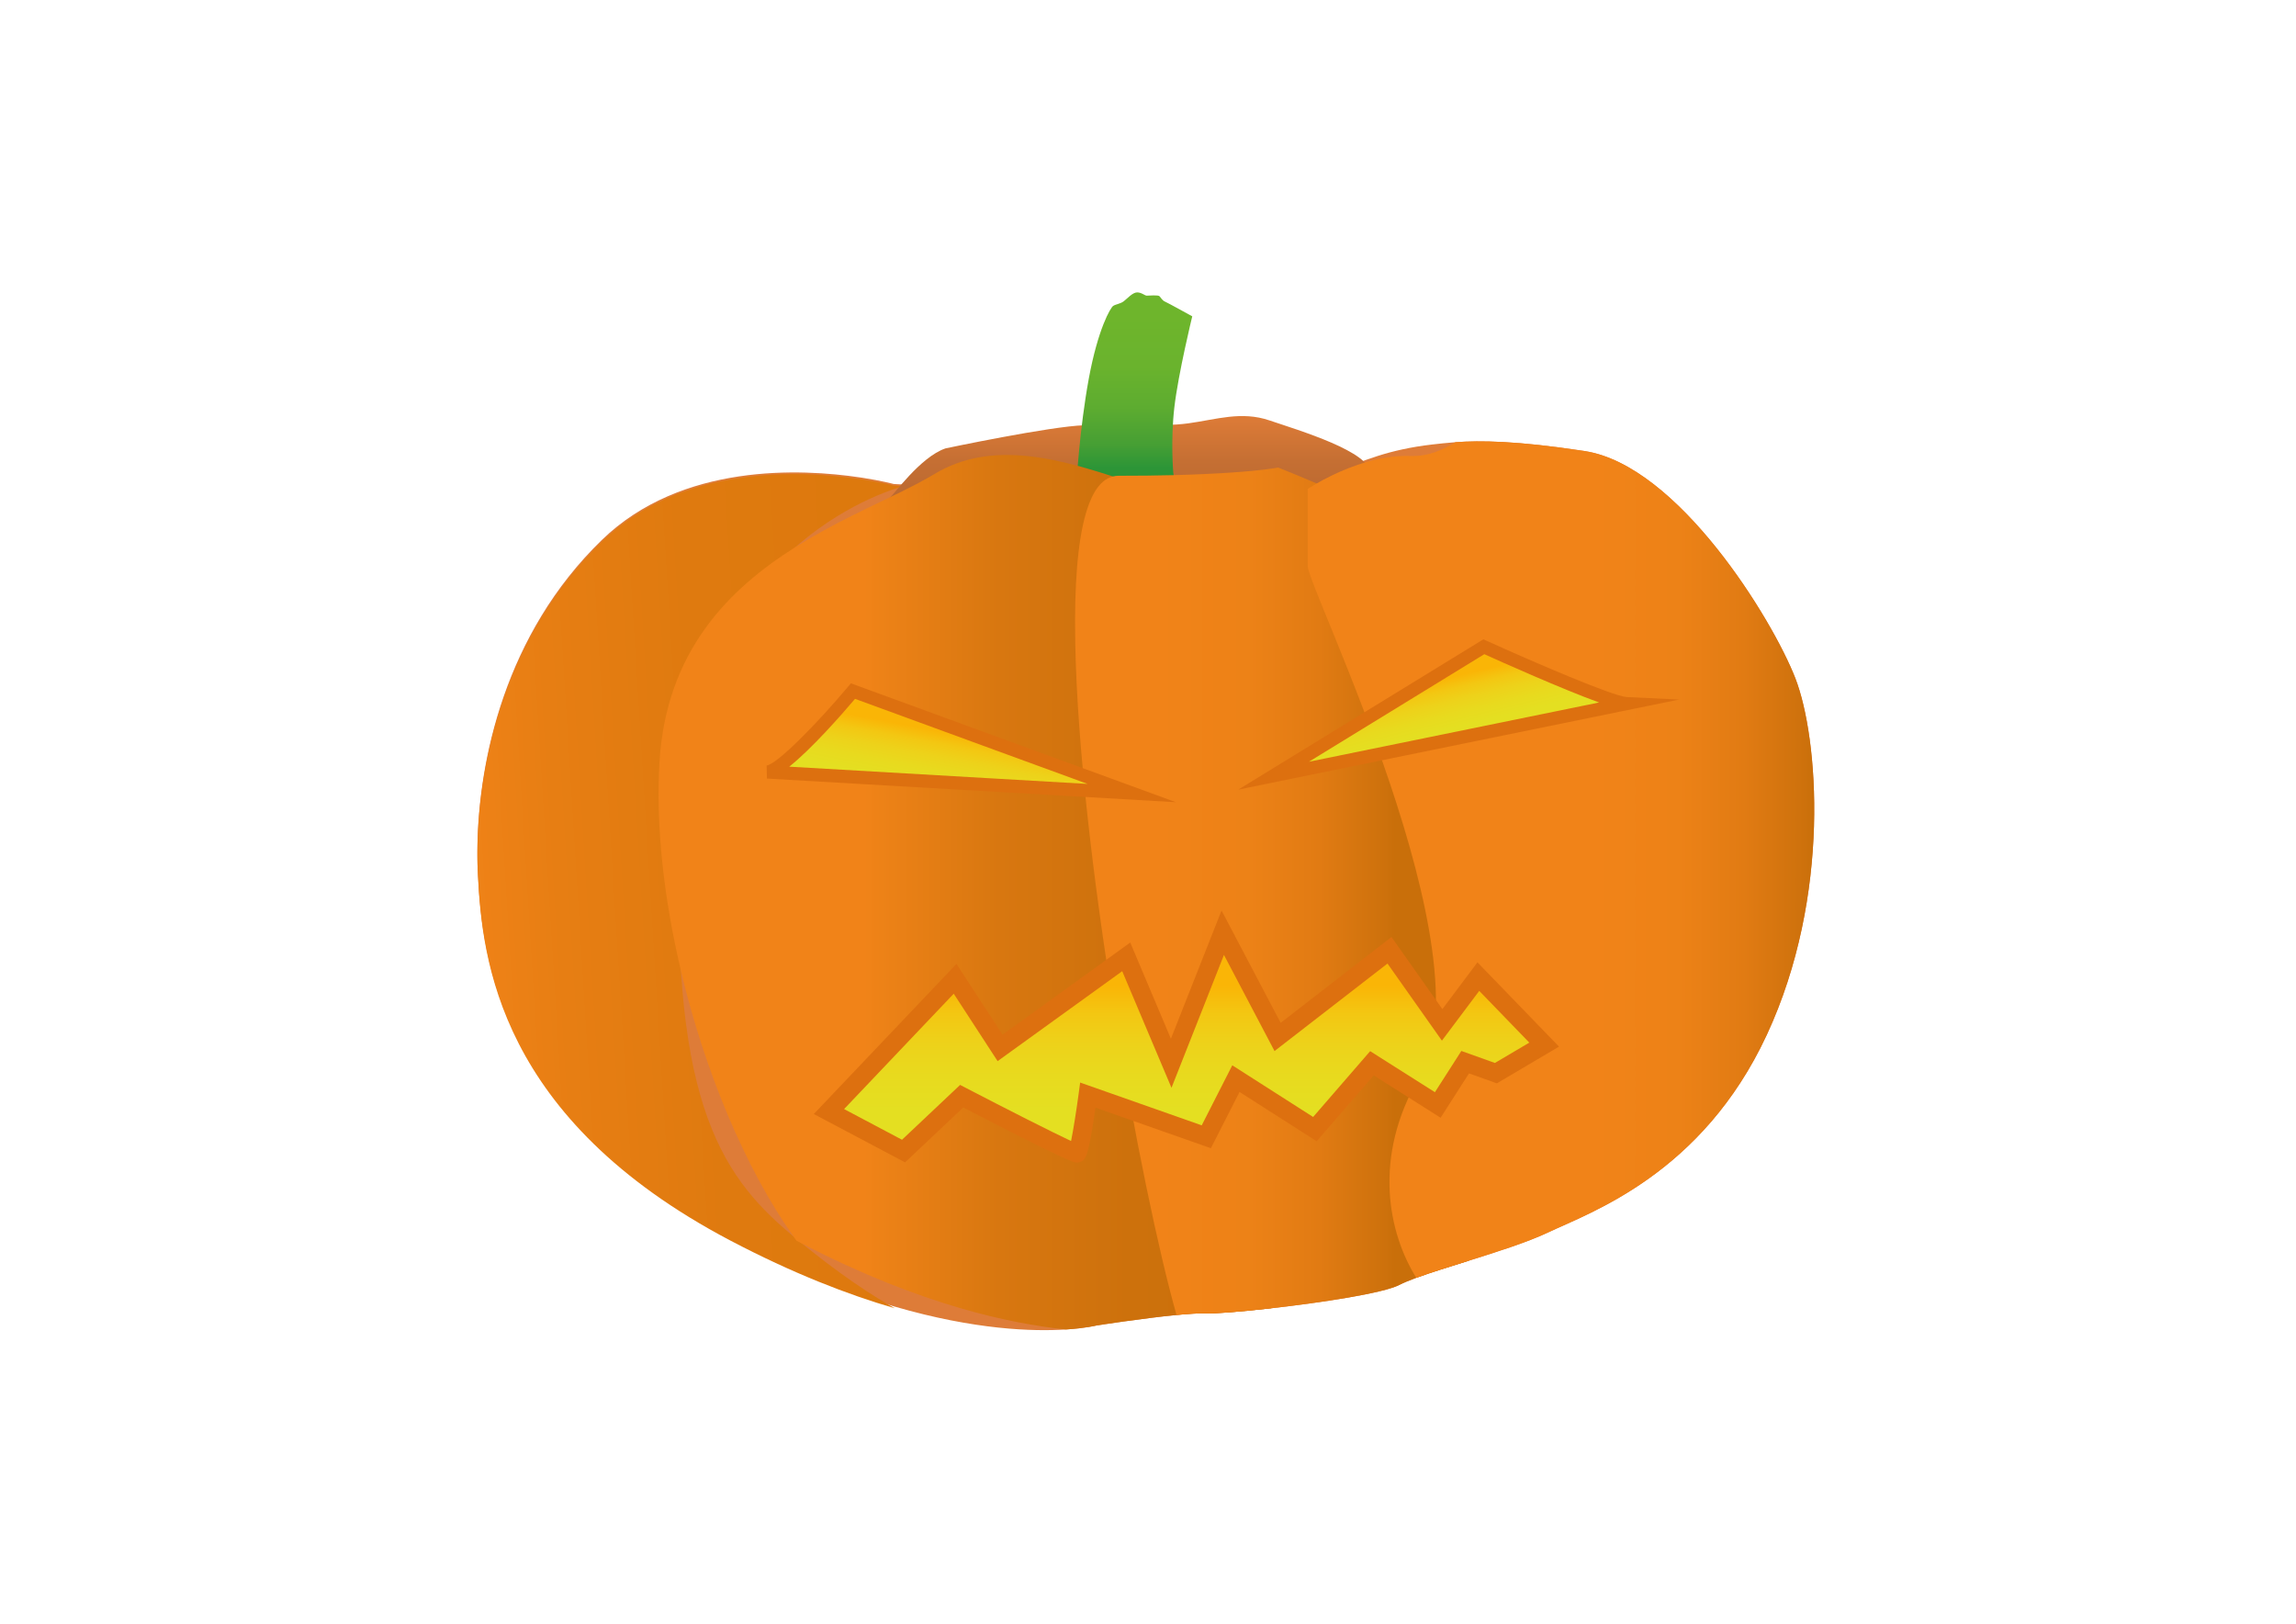 <?xml version="1.0" ?><!DOCTYPE svg  PUBLIC '-//W3C//DTD SVG 1.1//EN'  'http://www.w3.org/Graphics/SVG/1.1/DTD/svg11.dtd'><svg enable-background="new 0 0 841.89 595.28" id="Layer_1" version="1.1" viewBox="0 0 841.89 595.28" xml:space="preserve" xmlns="http://www.w3.org/2000/svg" xmlns:xlink="http://www.w3.org/1999/xlink"><path d="M647.858,379.363c-23.723,51.066-64.75,65.16-80.05,72.4c-7.578,3.596-18.776,7.168-29.298,10.45  c-7.192,2.268-14.046,4.368-19.186,6.25c-2.534,0.941-4.658,1.81-6.202,2.606c-5.768,3.017-28.501,6.492-46.988,8.567  c-11.222,1.279-20.875,2.027-24.206,1.882h-0.314c-2.341-0.072-6.009,0.169-10.208,0.579c-12.405,1.207-29.298,3.837-29.298,3.837  s-3.861,0.99-11.246,1.472c-11.994,0.772-33.352,0.169-62.747-8.374c-0.748-0.217-1.472-0.434-2.244-0.676h-0.024  c-16.821-5.044-36.224-12.694-57.944-24.109c-0.048-0.024-0.096-0.048-0.145-0.072c-0.169-0.096-0.362-0.193-0.531-0.289  c-84.37-44.598-90.38-102.76-91.972-133.265c-0.072-1.255-0.121-2.558-0.169-3.885c-0.048-2.075-0.048-4.223-0.024-6.468  c0.459-31.277,10.015-77.782,45.636-112.317c29.274-28.381,73.341-26.112,94.603-22.927c0.29,0.048,0.579,0.096,0.845,0.121  c7.168,1.11,11.536,2.293,11.536,2.293c1.134,0.072,2.317,0.145,3.523,0.169c0.676,0.024,1.351,0.048,2.051,0.024  c0.796,0.024,1.593,0.024,2.413,0.024c1.762-0.024,3.548-0.048,5.382-0.096h0.024c3.934-0.096,8.036-0.241,12.308-0.314  c13.008-0.217,27.367,0.29,41.365,5.358c1.11,0.386,2.22,0.82,3.33,1.279c0.459,0.193,0.893,0.386,1.351,0.579  c0.579,0.265,1.158,0.531,1.738,0.796c0,0.024,0,0.024,0.024,0.024c4.537,2.148,9.026,4.851,13.37,8.254  c0.7,0.531,1.472,0.845,2.365,0.965c1.738,0.241,3.861-0.241,6.202-1.255c0.096-0.024,0.193-0.072,0.29-0.121  c1.786-0.772,3.692-1.834,5.671-3.089h0.024c1.11-0.7,2.22-1.448,3.355-2.244c1.762-1.231,3.548-2.558,5.309-3.958  c4.609-3.548,9.146-7.409,13.008-10.546c4.416-3.572,7.94-6.178,9.629-6.299c6.033-0.41,14.07,8.205,22.106,7.819  c2.172-0.121,4.489-0.82,7.216-1.834h0.024c0.241-0.096,0.483-0.193,0.724-0.29c3.91-1.52,8.64-3.62,14.794-5.551  c5.382-1.714,11.922-3.258,19.91-4.175c2.462-0.265,5.189-0.603,8.543-0.845c8.978-0.652,22.444-0.555,47.35,3.258  c34.197,5.237,68.78,61.54,77.227,83.26C666.754,270.353,671.581,328.273,647.858,379.363z" fill="#DE7C38"/><linearGradient gradientUnits="userSpaceOnUse" id="SVGID_1_" x1="324.733" x2="144.06" y1="325.645" y2="336.88"><stop offset="0" style="stop-color:#DD790D"/><stop offset="0.366" style="stop-color:#DF7A0F"/><stop offset="0.66" style="stop-color:#E77E13"/><stop offset="0.875" style="stop-color:#F18318"/></linearGradient><path d="M290.08,452.56c18.052,15.18,31.373,23.385,38.034,27.078c-17.352-5.044-37.503-12.863-60.213-24.785  c-0.048-0.024-0.096-0.048-0.145-0.072c-84.877-44.647-90.91-102.977-92.503-133.554c-1.617-30.553,5.623-84.056,45.443-122.67  c29.274-28.381,73.341-26.112,94.603-22.927c7.674,1.134,12.38,2.413,12.38,2.413c1.134,0.072,2.317,0.145,3.523,0.169  c-14.383,4.247-77.275,28.019-81.547,119.895C244.83,401.879,263.533,430.236,290.08,452.56z" fill="url(#SVGID_1_)"/><linearGradient gradientUnits="userSpaceOnUse" id="SVGID_2_" x1="414.365" x2="414.365" y1="239.627" y2="152.534"><stop offset="0.392" style="stop-color:#B5662F"/><stop offset="0.624" style="stop-color:#B96830"/><stop offset="0.811" style="stop-color:#C56F33"/><stop offset="0.981" style="stop-color:#DB7A37"/><stop offset="1" style="stop-color:#DE7C38"/></linearGradient><path d="M346.699,164.383c0,0,38.493-8.122,50.878-8.475c12.385-0.353,27.782,0.706,38.158-0.706  c10.376-1.413,19.414-4.591,29.79-1.059s37.598,11.555,36.929,19.677c-0.669,8.122-97.848,80.965-114.584,62.956  c-16.736-18.01-62.593-54.029-61.589-54.382C327.285,182.04,337.327,167.561,346.699,164.383z" fill="url(#SVGID_2_)"/><linearGradient gradientUnits="userSpaceOnUse" id="SVGID_3_" x1="415.938" x2="415.938" y1="196.645" y2="107.201"><stop offset="0.28" style="stop-color:#2C9537"/><stop offset="0.376" style="stop-color:#469F34"/><stop offset="0.528" style="stop-color:#5DAC30"/><stop offset="0.695" style="stop-color:#6AB32D"/><stop offset="0.903" style="stop-color:#6EB52C"/></linearGradient><path d="M417.635,194.479c0,0-6.712-8.879-11.991-11.803s-10.935-5.414-10.935-5.414  s1.131-20.033,4.525-38.442c3.394-18.409,7.994-25.989,8.899-26.638s2.64-0.758,3.922-1.733c1.282-0.975,3.243-3.249,4.902-3.249  c1.659,0,2.79,1.191,3.545,1.191c0.754,0,4.223-0.325,4.676,0.217c0.452,0.541,1.131,1.624,1.961,1.949  c0.83,0.325,10.03,5.414,10.03,5.414s-5.128,21.008-6.561,33.352c-1.433,12.345-0.377,24.148-0.377,24.148s1.659,8.988,2.036,9.529  l-8.371,10.937c0,0-1.961,2.707-3.092,2.707S419.143,195.995,417.635,194.479z" fill="url(#SVGID_3_)"/><linearGradient gradientUnits="userSpaceOnUse" id="SVGID_4_" x1="472.391" x2="241.479" y1="327.103" y2="327.103"><stop offset="0" style="stop-color:#C96F0A"/><stop offset="0.255" style="stop-color:#CD710C"/><stop offset="0.46" style="stop-color:#D87710"/><stop offset="0.647" style="stop-color:#ED8217"/><stop offset="0.674" style="stop-color:#F18318"/></linearGradient><path d="M466.133,479.637c-11.222,1.279-20.875,2.027-24.206,1.882h-0.314  c-2.341-0.072-6.009,0.169-10.208,0.579c-12.405,1.207-29.298,3.837-29.298,3.837s-3.861,0.99-11.246,1.472  c-10.643-1.11-23.578-3.403-38.613-7.771c-16.749-4.875-36.128-12.332-57.896-23.578c-0.024,0-0.048,0-0.072-0.024  c-0.748-0.386-1.496-0.796-2.244-1.182c-0.241-0.313-0.459-0.652-0.676-0.965c-0.145-0.193-0.29-0.41-0.435-0.627  c-17.569-24.785-32.508-60.527-41.244-97.306c0-0.024,0-0.024,0-0.048v-0.024c-6.202-26.185-9.267-52.852-7.868-76.479  c2.413-40.472,25.292-63.398,49.908-78.868c13.66-8.591,27.826-14.866,39.362-20.538l0.024-0.024  c0.048-0.024,0.072-0.048,0.121-0.072c1.52-0.748,3.017-1.496,4.441-2.244c1.303-0.676,2.558-1.351,3.765-2.027  c0.29-0.169,0.555-0.314,0.845-0.483c0.796-0.434,1.569-0.893,2.293-1.327c10.667-6.444,22.251-7.819,34.004-6.637  c6.516,0.652,13.104,2.1,19.62,3.885c0.845,0.241,1.714,0.483,2.558,0.724c3.161,0.917,6.275,1.882,9.364,2.896  c3.813,1.207,7.554,2.438,11.222,3.62c1.207,0.41,2.413,0.796,3.62,1.183c0.869,0.265,1.738,0.531,2.606,0.796  c1.665,0.507,3.33,0.989,4.971,1.448h0.024c1.472,0.41,2.896,0.796,4.32,1.134c1.014,0.241,1.979,0.579,2.896,0.965  c3.885,1.738,6.975,4.947,9.484,9.412c0.096,0.145,0.193,0.314,0.29,0.483c0.169,0.338,0.362,0.676,0.507,1.014  c1.327,2.558,2.462,5.478,3.451,8.712c0.989,3.161,1.834,6.661,2.63,10.426c0.241,1.231,0.459,2.486,0.7,3.765  c0.555,3.21,1.062,6.612,1.52,10.16c3.716,28.284,4.658,66.367,11.101,104.087C478.127,394.302,468.522,464.313,466.133,479.637z" fill="url(#SVGID_4_)"/><linearGradient gradientUnits="userSpaceOnUse" id="SVGID_5_" x1="394.192" x2="590.316" y1="326.752" y2="326.752"><stop offset="0.154" style="stop-color:#F18318"/><stop offset="0.322" style="stop-color:#ED8217"/><stop offset="0.457" style="stop-color:#E17B13"/><stop offset="0.58" style="stop-color:#CD710C"/><stop offset="0.598" style="stop-color:#C96F0A"/><stop offset="0.688" style="stop-color:#C96F0A"/></linearGradient><path d="M574.854,423.6c-15.566,19.065-25.364,29.346-36.345,38.613c-7.192,2.268-14.046,4.368-19.186,6.25  c-2.534,0.941-4.658,1.81-6.202,2.606c-5.768,3.017-28.501,6.492-46.988,8.567c-11.222,1.279-20.875,2.027-24.206,1.882h-0.314  c-2.341-0.072-6.009,0.169-10.208,0.579c-13.177-46.481-35.742-170.792-37.141-246.426c-0.048-2.896-0.072-5.695-0.072-8.447v-0.024  c0.072-18.462,1.617-33.328,5.165-42.547c0.024-0.072,0.048-0.121,0.072-0.193c0.603-1.569,1.279-2.968,2.003-4.175  c1.834-3.065,4.054-4.971,6.685-5.599c0.652-0.193,1.327-0.265,2.027-0.265c7.385,0,13.925-0.072,19.717-0.217  c8.567-0.217,15.47-0.555,20.924-0.917c12.935-0.845,17.883-1.882,17.883-1.882s5.889,2.317,14.142,5.84  c0.603,0.265,1.207,0.507,1.834,0.796c3.596,1.545,7.554,3.282,11.608,5.165c13.129,6.009,27.367,13.249,33.956,18.969  c13.877,12.067,50.077,50.68,54.3,98.947C588.731,349.389,598.987,394.036,574.854,423.6z" fill="url(#SVGID_5_)"/><linearGradient gradientUnits="userSpaceOnUse" id="SVGID_6_" x1="479.527" x2="665.24" y1="315.136" y2="315.136"><stop offset="0.564" style="stop-color:#F18318"/><stop offset="0.729" style="stop-color:#ED8217"/><stop offset="0.861" style="stop-color:#E17B13"/><stop offset="0.982" style="stop-color:#CD710C"/><stop offset="1" style="stop-color:#C96F0A"/></linearGradient><path d="M647.858,379.363c-23.723,51.066-64.75,65.16-80.05,72.4c-7.578,3.596-18.776,7.168-29.298,10.45  c-7.192,2.268-14.046,4.368-19.186,6.25c-10.136-16.218-16.314-44.043,1.231-73.824c25.943-44.043-41.027-179.19-41.027-187.034  v-24.978c0-2.075,0-3.379,0-3.379s1.182-0.821,3.282-2.003c1.496-0.869,3.451-1.931,5.768-3.041  c7.192-3.451,17.762-7.361,28.357-7.023c7.095,0.217,11.849-2.244,16.797-5.068c8.978-0.652,22.444-0.555,47.35,3.258  c34.197,5.237,68.78,61.54,77.227,83.26C666.754,270.353,671.581,328.273,647.858,379.363z" fill="url(#SVGID_6_)"/><g><linearGradient gradientTransform="matrix(0.983 0.186 -0.186 0.983 207.722 -68.222)" gradientUnits="userSpaceOnUse" id="SVGID_7_" x1="204.114" x2="204.114" y1="331.394" y2="296.401"><stop offset="0" style="stop-color:#E3E022"/><stop offset="0.195" style="stop-color:#E4DF21"/><stop offset="0.352" style="stop-color:#E8DA1E"/><stop offset="0.496" style="stop-color:#EDD21A"/><stop offset="0.63" style="stop-color:#F3C712"/><stop offset="0.759" style="stop-color:#FAB506"/></linearGradient><path d="M281.346,283.027c7.093-0.703,31.413-29.662,31.413-29.662l102.219,37.388L281.346,283.027z" fill="url(#SVGID_7_)"/><path d="M431.173,294.106l-149.966-8.671l-0.099-4.81c3.777-0.375,18.411-15.248,29.804-28.814l1.088-1.294   L431.173,294.106z M289.399,281.075l109.385,6.323l-85.269-31.187C308.507,262.112,297.67,274.474,289.399,281.075z" fill="#DD700F"/></g><g><linearGradient gradientTransform="matrix(-0.972 0.236 0.236 0.972 820.209 -98.501)" gradientUnits="userSpaceOnUse" id="SVGID_8_" x1="367.582" x2="367.582" y1="293.606" y2="261.026"><stop offset="0" style="stop-color:#E3E022"/><stop offset="0.195" style="stop-color:#E4DF21"/><stop offset="0.352" style="stop-color:#E8DA1E"/><stop offset="0.496" style="stop-color:#EDD21A"/><stop offset="0.63" style="stop-color:#F3C712"/><stop offset="0.759" style="stop-color:#FAB506"/></linearGradient><path d="M596.343,257.956c-7.119-0.342-52.244-20.847-52.244-20.847l-77.103,47.27L596.343,257.956z" fill="url(#SVGID_8_)"/><path d="M454.046,289.489l89.885-55.106l1.167,0.53c17.283,7.853,46.511,20.398,51.361,20.631l19.225,0.924   L454.046,289.489z M544.269,239.836l-64.322,39.434l106.385-21.732C572.654,252.582,550.387,242.601,544.269,239.836z" fill="#DD700F"/></g><g><linearGradient gradientUnits="userSpaceOnUse" id="SVGID_9_" x1="435.082" x2="435.082" y1="422.801" y2="341.948"><stop offset="0" style="stop-color:#E3E022"/><stop offset="0.195" style="stop-color:#E4DF21"/><stop offset="0.352" style="stop-color:#E8DA1E"/><stop offset="0.496" style="stop-color:#EDD21A"/><stop offset="0.63" style="stop-color:#F3C712"/><stop offset="0.759" style="stop-color:#FAB506"/></linearGradient><path d="M303.957,407.511l46.256-48.669l16.491,25.34l46.256-33.385l16.491,39.016l18.904-47.865   l20.111,38.211l41.027-31.776l19.307,27.351l13.273-17.698l24.133,24.938l-17.698,10.458l-11.262-4.022l-10.056,15.687   l-24.133-15.284l-20.916,24.133l-28.96-18.502l-10.86,21.318l-43.44-15.284c0,0-2.816,20.916-4.022,21.318   s-42.233-20.916-42.233-20.916l-21.318,20.111L303.957,407.511z" fill="url(#SVGID_9_)"/><path d="M394.814,426.204c-0.945,0-2.694-0.003-41.611-20.192l-21.333,20.126l-33.468-17.721l52.314-55.039   l16.892,25.958l46.825-33.794l14.912,35.282l18.569-47.017l21.675,41.181l40.633-31.469l18.661,26.437l12.863-17.149l29.906,30.904   l-22.784,13.462l-10.217-3.65l-10.42,16.259l-24.52-15.528l-20.921,24.141l-28.278-18.066L444,420.955l-42.317-14.887   c-2.671,18.93-3.742,19.285-5.75,19.956l-0.523,0.173L394.814,426.204z M352.05,397.747l2.144,1.113   c15.072,7.832,31.839,16.342,38.54,19.445c0.81-3.906,1.938-11.058,2.775-17.282l0.558-4.142l44.574,15.685l11.21-22.009   l29.644,18.943l20.908-24.128l23.749,15.044l9.689-15.117l12.31,4.395l12.61-7.45l-18.36-18.973l-13.687,18.246l-19.953-28.263   l-41.42,32.08l-18.546-35.242l-19.24,48.711l-18.068-42.749L365.8,389.028l-16.088-24.723l-40.2,42.297l21.235,11.244   L352.05,397.747z" fill="#DD700F"/></g></svg>